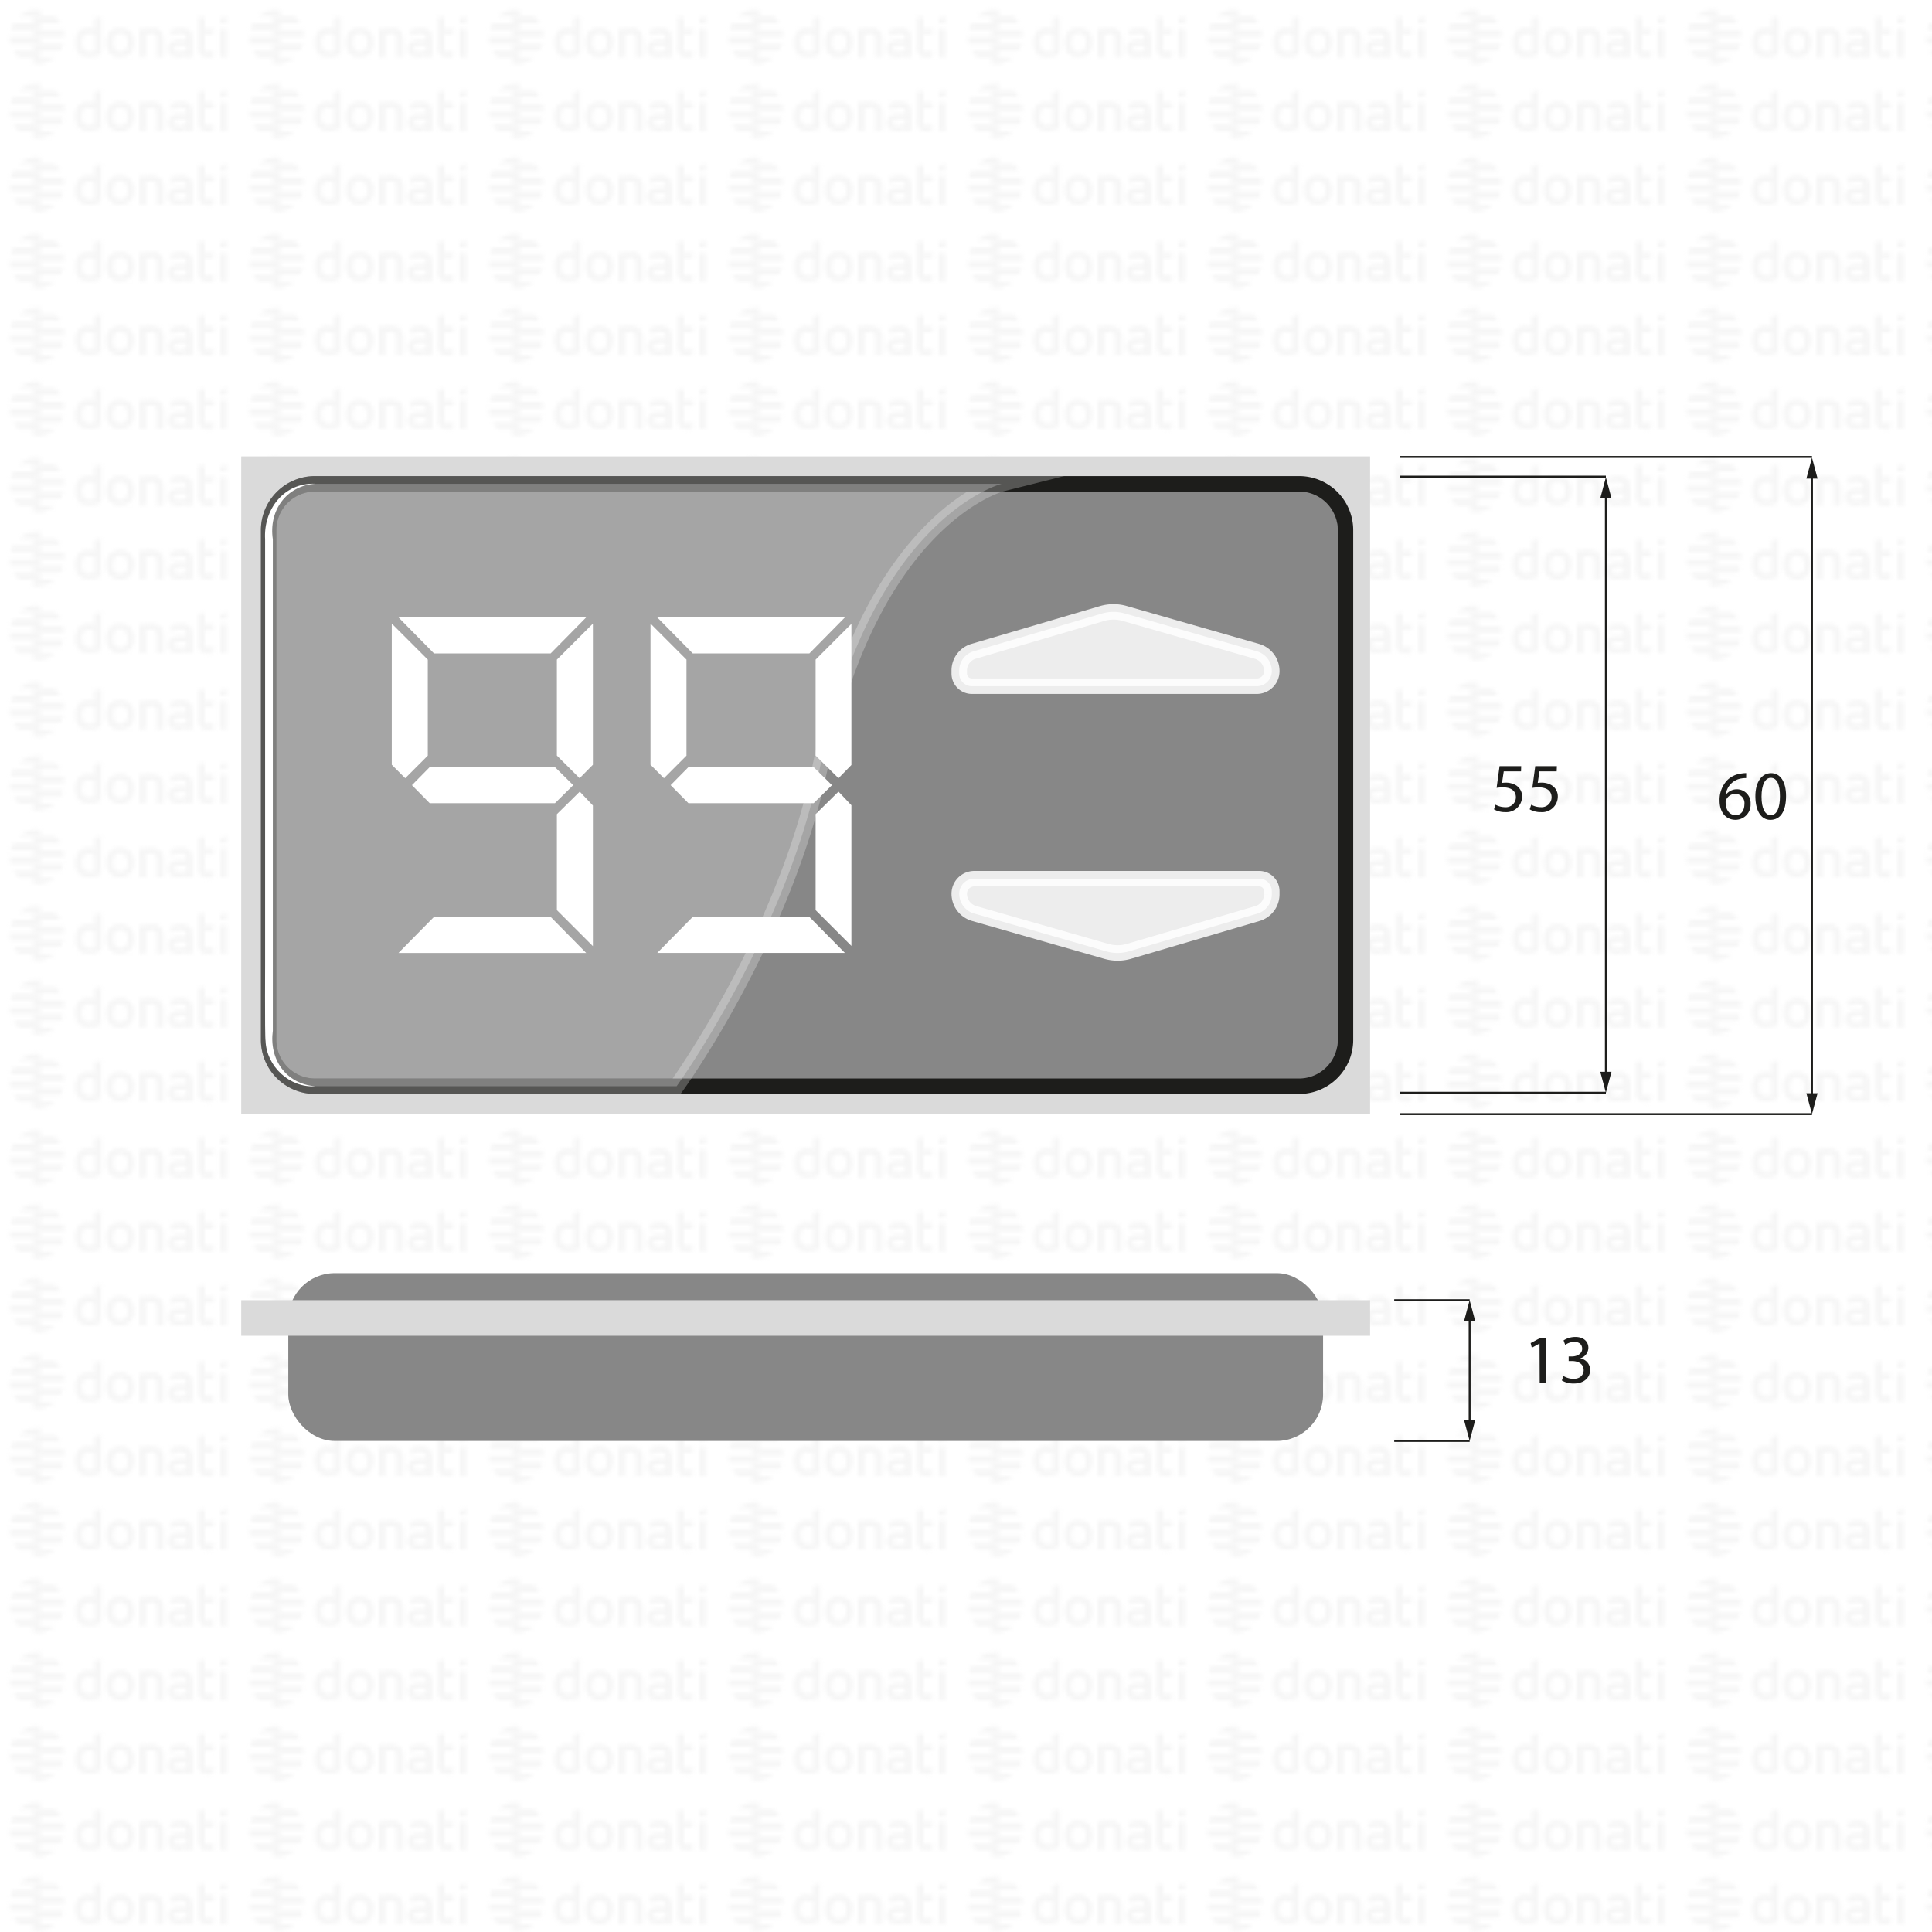 <svg xmlns="http://www.w3.org/2000/svg" xmlns:xlink="http://www.w3.org/1999/xlink" viewBox="0 0 500 500"><defs><style>.cls-1,.cls-10{fill:none;}.cls-2{fill:#f6f6f6;}.cls-3{fill:url(#DONATI_WATERMARK);}.cls-4{fill:#dadada;}.cls-5{fill:#878787;}.cls-6{fill:#1d1d1b;}.cls-7{clip-path:url(#clip-path);}.cls-11,.cls-8,.cls-9{fill:#fff;}.cls-11,.cls-9{stroke:#fff;stroke-width:4px;}.cls-10,.cls-11,.cls-9{stroke-miterlimit:10;}.cls-9{opacity:0.85;}.cls-10{stroke:#1d1d1b;stroke-width:0.5px;}.cls-11{opacity:0.25;}</style><pattern id="DONATI_WATERMARK" data-name="DONATI WATERMARK" width="61.14" height="57.34" patternUnits="userSpaceOnUse" viewBox="0 0 61.14 57.34"><rect class="cls-1" width="61.14" height="57.34"/><polygon class="cls-2" points="8.55 51.31 8.55 51.31 9.43 51.31 10.57 51.31 10.57 51.31 9.43 51.31 8.55 51.31 8.55 51.31"/><polygon class="cls-2" points="8.55 53.08 8.55 53.08 9.23 53.08 10.57 53.08 10.57 53.08 9.23 53.08 8.55 53.08 8.55 53.08"/><polygon class="cls-2" points="10.57 44.26 10.57 44.26 9.69 44.26 8.55 44.26 8.55 44.26 9.69 44.26 10.57 44.26 10.57 44.26"/><path class="cls-2" d="M57,44.21V42.86l1.69-.33v1.68Zm1.69,1.41V53h-1.7V45.62ZM53,47.12v3.43a1.2,1.2,0,0,0,.14.76.82.82,0,0,0,.69.22,5.65,5.65,0,0,0,1.22-.2l.22,0v1.6a7.58,7.58,0,0,1-1.57.23c-1.56,0-2.38-.9-2.38-2.59V42.86L53,42.53v3.08h2.28v1.51ZM49.82,53H48.19v-.27l-.24.06a8.27,8.27,0,0,1-1.86.3c-1.61,0-2.6-.85-2.6-2.22,0-1.08.55-2.37,3.21-2.37h1.47v-.46c0-.76-.39-1.09-1.28-1.09a8.18,8.18,0,0,0-2.13.38l-.56.16v-1.6l.21-.06A8.73,8.73,0,0,1,47,45.42c1.82,0,2.86.95,2.86,2.62v2.74h0V53Zm-1.64-1.72V50h-1.6c-1.24,0-1.4.48-1.4.9s.11.8,1.1.8a6.43,6.43,0,0,0,1.39-.21l.51-.13ZM40.57,53v-4.7c0-.92-.41-1.32-1.35-1.32a5.76,5.76,0,0,0-1.49.21V53H36V45.6h1.64a8,8,0,0,1,1.65-.17c1.88,0,3,1,3,2.77V53Zm-5.88-3.77c0,2.37-1.39,3.85-3.62,3.85s-3.56-1.48-3.56-3.85,1.38-3.84,3.61-3.84,3.57,1.47,3.57,3.84Zm-1.73,0c0-1.53-.67-2.37-1.89-2.37-1.52,0-1.84,1.29-1.84,2.37s.33,2.38,1.89,2.38S33,50.34,33,49.26Zm-6.8,2.28a1.16,1.16,0,0,1-1,1.22,8,8,0,0,1-2.25.32c-2.17,0-3.47-1.42-3.47-3.79s1.24-3.84,3.4-3.84a5.54,5.54,0,0,1,1.62.29V42.86l.19,0,.61-.12.6-.11.29-.06v9Zm-1.69-.19V47.26A7,7,0,0,0,23,47c-1.23,0-1.83.75-1.83,2.27s.63,2.28,1.87,2.28a6,6,0,0,0,1.46-.2ZM10.63,47.79H8.55V46h7.84a6.92,6.92,0,0,1,.22,1.77Zm.75-3.53H8.55V42.49h5.67a7.07,7.07,0,0,1,1.45,1.77ZM9.89,49.55h6.5a7,7,0,0,1-.72,1.76H8.55V49.55Zm0,3.53h4.34a7,7,0,0,1-3.65,1.68h-.08a5.74,5.74,0,0,1-.93.07,7.79,7.79,0,0,1-1-.07h0V53.08Z"/><path class="cls-2" d="M9.88,53.08h-5a7.17,7.17,0,0,1-1.44-1.76h7.12v1.76Zm0-3.53H2.72a7.25,7.25,0,0,1-.22-1.76h8.07v1.76ZM9.22,46H2.72a6.82,6.82,0,0,1,.73-1.76h7.12V46Zm0-3.53H4.89a7.11,7.11,0,0,1,3.66-1.68h.07a7.3,7.3,0,0,1,.94-.07,7.93,7.93,0,0,1,1,.07h0v1.68Z"/><polygon class="cls-2" points="8.55 32.2 8.55 32.2 9.43 32.2 10.57 32.2 10.57 32.2 9.43 32.2 8.55 32.2 8.55 32.2"/><polygon class="cls-2" points="8.55 33.96 8.55 33.97 9.23 33.97 10.57 33.97 10.57 33.96 9.23 33.96 8.55 33.96 8.55 33.96"/><polygon class="cls-2" points="10.57 25.14 10.57 25.14 9.69 25.14 8.55 25.14 8.55 25.14 9.69 25.14 10.57 25.14 10.57 25.14"/><path class="cls-2" d="M57,25.09V23.74l1.69-.32v1.67Zm1.69,1.42v7.4h-1.7v-7.4ZM53,28v3.44a1.22,1.22,0,0,0,.14.76.85.85,0,0,0,.69.22,5.65,5.65,0,0,0,1.22-.2l.22,0v1.59A7.58,7.58,0,0,1,53.7,34c-1.56,0-2.38-.89-2.38-2.59V23.74L53,23.42v3.07h2.28V28Zm-3.19,5.91H48.19v-.27L48,33.7a8.27,8.27,0,0,1-1.86.3c-1.61,0-2.6-.84-2.6-2.21,0-1.08.55-2.37,3.21-2.37h1.47V29c0-.76-.39-1.1-1.28-1.1a8.63,8.63,0,0,0-2.13.38l-.56.17v-1.6l.21-.06A8.79,8.79,0,0,1,47,26.3c1.82,0,2.86,1,2.86,2.63v2.73h0v2.25ZM48.18,32.2V30.84h-1.6c-1.24,0-1.4.48-1.4.9s.11.79,1.1.79a6.43,6.43,0,0,0,1.39-.21l.51-.12Zm-7.61,1.71v-4.7c0-.92-.41-1.31-1.35-1.31a5.76,5.76,0,0,0-1.49.21v5.8H36V26.49h1.64a7.39,7.39,0,0,1,1.65-.17c1.88,0,3,1,3,2.77v4.81Zm-5.88-3.76c0,2.37-1.39,3.84-3.62,3.84s-3.56-1.47-3.56-3.84,1.38-3.85,3.61-3.85,3.57,1.47,3.57,3.85Zm-1.73,0c0-1.54-.67-2.38-1.89-2.38-1.52,0-1.84,1.29-1.84,2.38s.33,2.37,1.89,2.37S33,31.23,33,30.15Zm-6.8,2.27a1.16,1.16,0,0,1-1,1.23,8.39,8.39,0,0,1-2.25.32c-2.17,0-3.47-1.42-3.47-3.8s1.24-3.83,3.4-3.83a5.47,5.47,0,0,1,1.62.28V23.74l.19,0,.61-.12.6-.12.29,0v9Zm-1.69-.19V28.15a7,7,0,0,0-1.5-.26c-1.23,0-1.83.74-1.83,2.27s.63,2.27,1.87,2.27a5.52,5.52,0,0,0,1.46-.2ZM10.63,28.67H8.55V26.91h7.84a6.79,6.79,0,0,1,.22,1.76Zm.75-3.53H8.55V23.38h5.67a7,7,0,0,1,1.45,1.76Zm-1.49,5.3h6.5a7.32,7.32,0,0,1-.72,1.76H8.55V30.44Zm0,3.53h4.34a7,7,0,0,1-3.65,1.68h-.08a7.14,7.14,0,0,1-.93.07,6.27,6.27,0,0,1-1-.08h0V34Z"/><path class="cls-2" d="M9.88,34h-5A7,7,0,0,1,3.45,32.2h7.12V34Zm0-3.52H2.72a7.4,7.4,0,0,1-.22-1.77h8.07v1.77Zm-.67-3.53H2.72a6.88,6.88,0,0,1,.73-1.77h7.12v1.77Zm0-3.53H4.89a7,7,0,0,1,3.66-1.69h.07a7.3,7.3,0,0,1,.94-.07,7.93,7.93,0,0,1,1,.08h0v1.69Z"/><polygon class="cls-2" points="8.55 13.09 8.55 13.09 9.43 13.09 10.57 13.09 10.57 13.09 9.43 13.09 8.55 13.09 8.55 13.09"/><polygon class="cls-2" points="8.55 14.85 8.55 14.85 9.23 14.85 10.57 14.85 10.57 14.85 9.23 14.85 8.55 14.85 8.55 14.85"/><polygon class="cls-2" points="10.57 6.03 10.57 6.03 9.69 6.03 8.55 6.03 8.55 6.03 9.69 6.03 10.57 6.03 10.57 6.03"/><path class="cls-2" d="M57,6V4.63l1.69-.33V6ZM58.64,7.4v7.4h-1.7V7.4ZM53,8.89v3.43a1.2,1.2,0,0,0,.14.76.83.83,0,0,0,.69.23,5.89,5.89,0,0,0,1.22-.21l.22,0v1.6a7.58,7.58,0,0,1-1.57.23c-1.56,0-2.38-.9-2.38-2.59V4.63L53,4.3V7.38h2.28V8.89ZM49.82,14.8H48.19v-.27l-.24.06a8.27,8.27,0,0,1-1.86.3c-1.61,0-2.6-.85-2.6-2.22,0-1.08.55-2.37,3.21-2.37h1.47V9.84c0-.76-.39-1.09-1.28-1.09a8.18,8.18,0,0,0-2.13.38l-.56.16V7.7l.21-.06A8.46,8.46,0,0,1,47,7.19c1.82,0,2.86,1,2.86,2.63v2.73h0V14.8Zm-1.64-1.72V11.72h-1.6c-1.24,0-1.4.48-1.4.9s.11.8,1.1.8a6.43,6.43,0,0,0,1.39-.21l.51-.13ZM40.57,14.8V10.1c0-.92-.41-1.31-1.35-1.31a5.61,5.61,0,0,0-1.49.2V14.8H36V7.37h1.64v0a7.5,7.5,0,0,1,1.65-.18c1.88,0,3,1,3,2.77V14.8ZM34.69,11c0,2.37-1.39,3.85-3.62,3.85S27.51,13.4,27.51,11s1.38-3.84,3.61-3.84S34.69,8.66,34.69,11ZM33,11c0-1.53-.67-2.37-1.89-2.37-1.52,0-1.84,1.29-1.84,2.37s.33,2.38,1.89,2.38S33,12.12,33,11Zm-6.8,2.28a1.15,1.15,0,0,1-1,1.22,8,8,0,0,1-2.25.32c-2.17,0-3.47-1.42-3.47-3.79s1.24-3.84,3.4-3.84a5.54,5.54,0,0,1,1.62.29V4.63l.19,0,.61-.12.6-.11.29-.06v9Zm-1.69-.19V9A7,7,0,0,0,23,8.77c-1.23,0-1.83.75-1.83,2.27s.63,2.28,1.87,2.28a6,6,0,0,0,1.46-.2ZM10.63,9.56H8.55V7.79h7.84a6.92,6.92,0,0,1,.22,1.77ZM11.38,6H8.55V4.26h5.67A7.07,7.07,0,0,1,15.67,6ZM9.89,11.32h6.5a7.23,7.23,0,0,1-.72,1.77H8.55V11.32Zm0,3.53h4.34a7,7,0,0,1-3.65,1.68h-.08a5.74,5.74,0,0,1-.93.06,6.28,6.28,0,0,1-1-.07h0V14.85Z"/><path class="cls-2" d="M9.88,14.85h-5a7,7,0,0,1-1.44-1.76h7.12v1.76Zm0-3.53H2.72A7.25,7.25,0,0,1,2.5,9.56h8.07v1.76ZM9.22,7.79H2.72A7,7,0,0,1,3.45,6h7.12V7.79Zm0-3.53H4.89A7.11,7.11,0,0,1,8.55,2.58h.07a7.3,7.3,0,0,1,.94-.07,7.93,7.93,0,0,1,1,.07h0V4.26Z"/></pattern><clipPath id="clip-path"><polyline class="cls-1" points="220.34 159.71 101.31 159.71 101.31 246.61 220.34 246.61 220.34 159.71"/></clipPath></defs><g id="WATERMARK"><rect class="cls-3" width="500" height="500"/></g><g id="ILLUSTRAZIONE"><rect class="cls-4" x="62.43" y="118.12" width="292.15" height="170.08"/><path class="cls-5" d="M334.21,125.21H81.52a12,12,0,0,0-12,12v131.9a12,12,0,0,0,12,12H334.21a12,12,0,0,0,12-12V137.21A12,12,0,0,0,334.21,125.21Z"/><path class="cls-6" d="M336.21,123.21H81.52a14,14,0,0,0-14,14v131.9a14,14,0,0,0,14,14H336.21a14,14,0,0,0,14-14V137.21A14,14,0,0,0,336.21,123.21Zm10,145.9a10,10,0,0,1-10,10H81.52a10,10,0,0,1-10-10V137.21a10,10,0,0,1,10-10H336.21a10,10,0,0,1,10,10Z"/><g class="cls-7"><path class="cls-8" d="M101.39,197.92V161.39l9.32,9.32v24.85l-5.84,5.84Zm50.31-38.14-9.19,9.32H112.32l-9.19-9.32Zm0,86.84H103.13l9.19-9.32h30.19Zm-8.07-48.08,4.72,4.66-4.72,4.66H111.2l-4.59-4.66,4.59-4.66Zm.49-3V170.71l9.32-9.32v36.53L150,201.4Zm9.32,12.92v36.4l-9.32-9.32V210.71l5.92-5.84Z"/><path class="cls-8" d="M168.35,197.92V161.39l9.31,9.32v24.85l-5.83,5.84Zm50.31-38.14-9.19,9.32H179.28l-9.19-9.32Zm0,86.84H170.09l9.19-9.32h30.19Zm-8.08-48.08,4.73,4.66-4.73,4.66H178.16l-4.6-4.66,4.6-4.66Zm.5-3V170.71l9.32-9.32v36.53L217,201.4Zm9.32,12.92v36.4l-9.32-9.32V210.71l5.92-5.84Z"/></g><path class="cls-9" d="M325.24,177.59H251.53a3.28,3.28,0,0,1-3.28-3.28v-.76a5.18,5.18,0,0,1,3.73-5l33.26-9.78a10.49,10.49,0,0,1,5.85,0l34.19,9.79a5.31,5.31,0,0,1,3.86,5.12h0A3.9,3.9,0,0,1,325.24,177.59Z"/><path class="cls-9" d="M252.15,227.4h73.72a3.26,3.26,0,0,1,3.27,3.27v.76a5.19,5.19,0,0,1-3.72,5l-33.26,9.78a10.52,10.52,0,0,1-5.86,0l-34.19-9.79a5.34,5.34,0,0,1-3.86-5.12h0A3.9,3.9,0,0,1,252.15,227.4Z"/><path class="cls-6" d="M451.9,201.38a5.82,5.82,0,0,0-1.19.08,4.76,4.76,0,0,0-4.07,4.16h.06a3.56,3.56,0,0,1,6.35,2.43,3.91,3.91,0,0,1-3.88,4.12c-2.51,0-4.15-1.94-4.15-5a7.36,7.36,0,0,1,2-5.27,6.36,6.36,0,0,1,3.75-1.73,7.85,7.85,0,0,1,1.15-.09Zm-.45,6.76a2.38,2.38,0,0,0-2.41-2.69,2.61,2.61,0,0,0-2.27,1.44,1.35,1.35,0,0,0-.18.71c0,1.92.92,3.35,2.58,3.35C450.53,211,451.45,209.81,451.45,208.14Z"/><path class="cls-6" d="M462.23,206c0,4-1.47,6.18-4.07,6.18-2.28,0-3.83-2.14-3.87-6s1.7-6.09,4.07-6.09S462.23,202.27,462.23,206Zm-6.35.18c0,3.05.93,4.78,2.37,4.78,1.62,0,2.4-1.9,2.4-4.88s-.74-4.78-2.38-4.78C456.89,201.29,455.88,203,455.88,206.17Z"/><path class="cls-6" d="M393.64,199.62h-4.47l-.45,3a5.91,5.91,0,0,1,1-.07,5,5,0,0,1,2.52.63,3.32,3.32,0,0,1,1.67,3,4.06,4.06,0,0,1-4.35,4,5.74,5.74,0,0,1-2.92-.72l.4-1.2a5.32,5.32,0,0,0,2.5.64,2.58,2.58,0,0,0,2.77-2.54c0-1.51-1-2.59-3.37-2.59a11.28,11.28,0,0,0-1.62.13l.76-5.62h5.6Z"/><path class="cls-6" d="M402.87,199.62h-4.46l-.45,3a5.78,5.78,0,0,1,1-.07,5,5,0,0,1,2.52.63,3.33,3.33,0,0,1,1.68,3,4.06,4.06,0,0,1-4.36,4,5.74,5.74,0,0,1-2.92-.72l.4-1.2a5.32,5.32,0,0,0,2.5.64,2.58,2.58,0,0,0,2.77-2.54c0-1.51-1-2.59-3.36-2.59a11,11,0,0,0-1.62.13l.75-5.62h5.6Z"/><path class="cls-6" d="M398.43,347.7h0l-2,1.1-.3-1.21,2.56-1.37H400v11.71h-1.53Z"/><path class="cls-6" d="M404.61,356.11a5.26,5.26,0,0,0,2.59.74c2,0,2.67-1.3,2.65-2.27,0-1.64-1.5-2.34-3-2.34h-.88v-1.19h.88c1.15,0,2.61-.6,2.61-2,0-.94-.59-1.77-2.05-1.77a4.27,4.27,0,0,0-2.34.78l-.42-1.16a5.62,5.62,0,0,1,3.07-.89c2.3,0,3.35,1.36,3.35,2.79a2.9,2.9,0,0,1-2.16,2.75v0a3,3,0,0,1,2.61,3c0,1.88-1.46,3.51-4.27,3.51a6,6,0,0,1-3.05-.79Z"/><line class="cls-10" x1="362.26" y1="288.34" x2="468.94" y2="288.34"/><line class="cls-10" x1="362.26" y1="118.26" x2="468.94" y2="118.26"/><line class="cls-10" x1="468.94" y1="283.91" x2="468.94" y2="122.87"/><polygon class="cls-6" points="470.39 282.92 468.94 288.34 467.49 282.92 470.39 282.92"/><polygon class="cls-6" points="470.39 123.86 468.94 118.44 467.49 123.86 470.39 123.86"/><line class="cls-10" x1="362.26" y1="282.8" x2="415.6" y2="282.8"/><line class="cls-10" x1="362.26" y1="123.35" x2="415.6" y2="123.35"/><line class="cls-10" x1="415.6" y1="278.37" x2="415.6" y2="127.95"/><polygon class="cls-6" points="417.05 277.38 415.6 282.8 414.15 277.38 417.05 277.38"/><polygon class="cls-6" points="417.05 128.94 415.6 123.52 414.15 128.94 417.05 128.94"/><rect class="cls-5" x="74.61" y="329.49" width="267.8" height="43.43" rx="12"/><rect class="cls-4" x="62.43" y="336.49" width="292.15" height="9.21"/><line class="cls-10" x1="360.82" y1="336.49" x2="380.34" y2="336.49"/><line class="cls-10" x1="360.82" y1="372.92" x2="380.34" y2="372.92"/><line class="cls-10" x1="380.34" y1="340.92" x2="380.34" y2="368.49"/><polygon class="cls-6" points="378.89 341.91 380.34 336.49 381.79 341.91 378.89 341.91"/><polygon class="cls-6" points="378.89 367.5 380.34 372.92 381.79 367.5 378.89 367.5"/><path class="cls-8" d="M81.61,281.11C75,281.58,69,276,68.73,269.42c-.25-1.18-.08-22.09-.12-23.87,0-30.58,0-75.51,0-106-.44-7.76,4.88-14.69,13-14.36-7.65.54-12.1,7.08-11,14.36V266.75c-1,7.31,3.31,13.78,11,14.36Z"/><path class="cls-11" d="M175.11,281.11H81.52a12,12,0,0,1-12-12V137.21a12,12,0,0,1,12-12H259.24s-33.5,8.41-47,73.29C203.2,242.35,175.11,281.11,175.11,281.11Z"/></g><g id="CORNICE"><rect class="cls-1" width="500" height="500"/></g></svg>